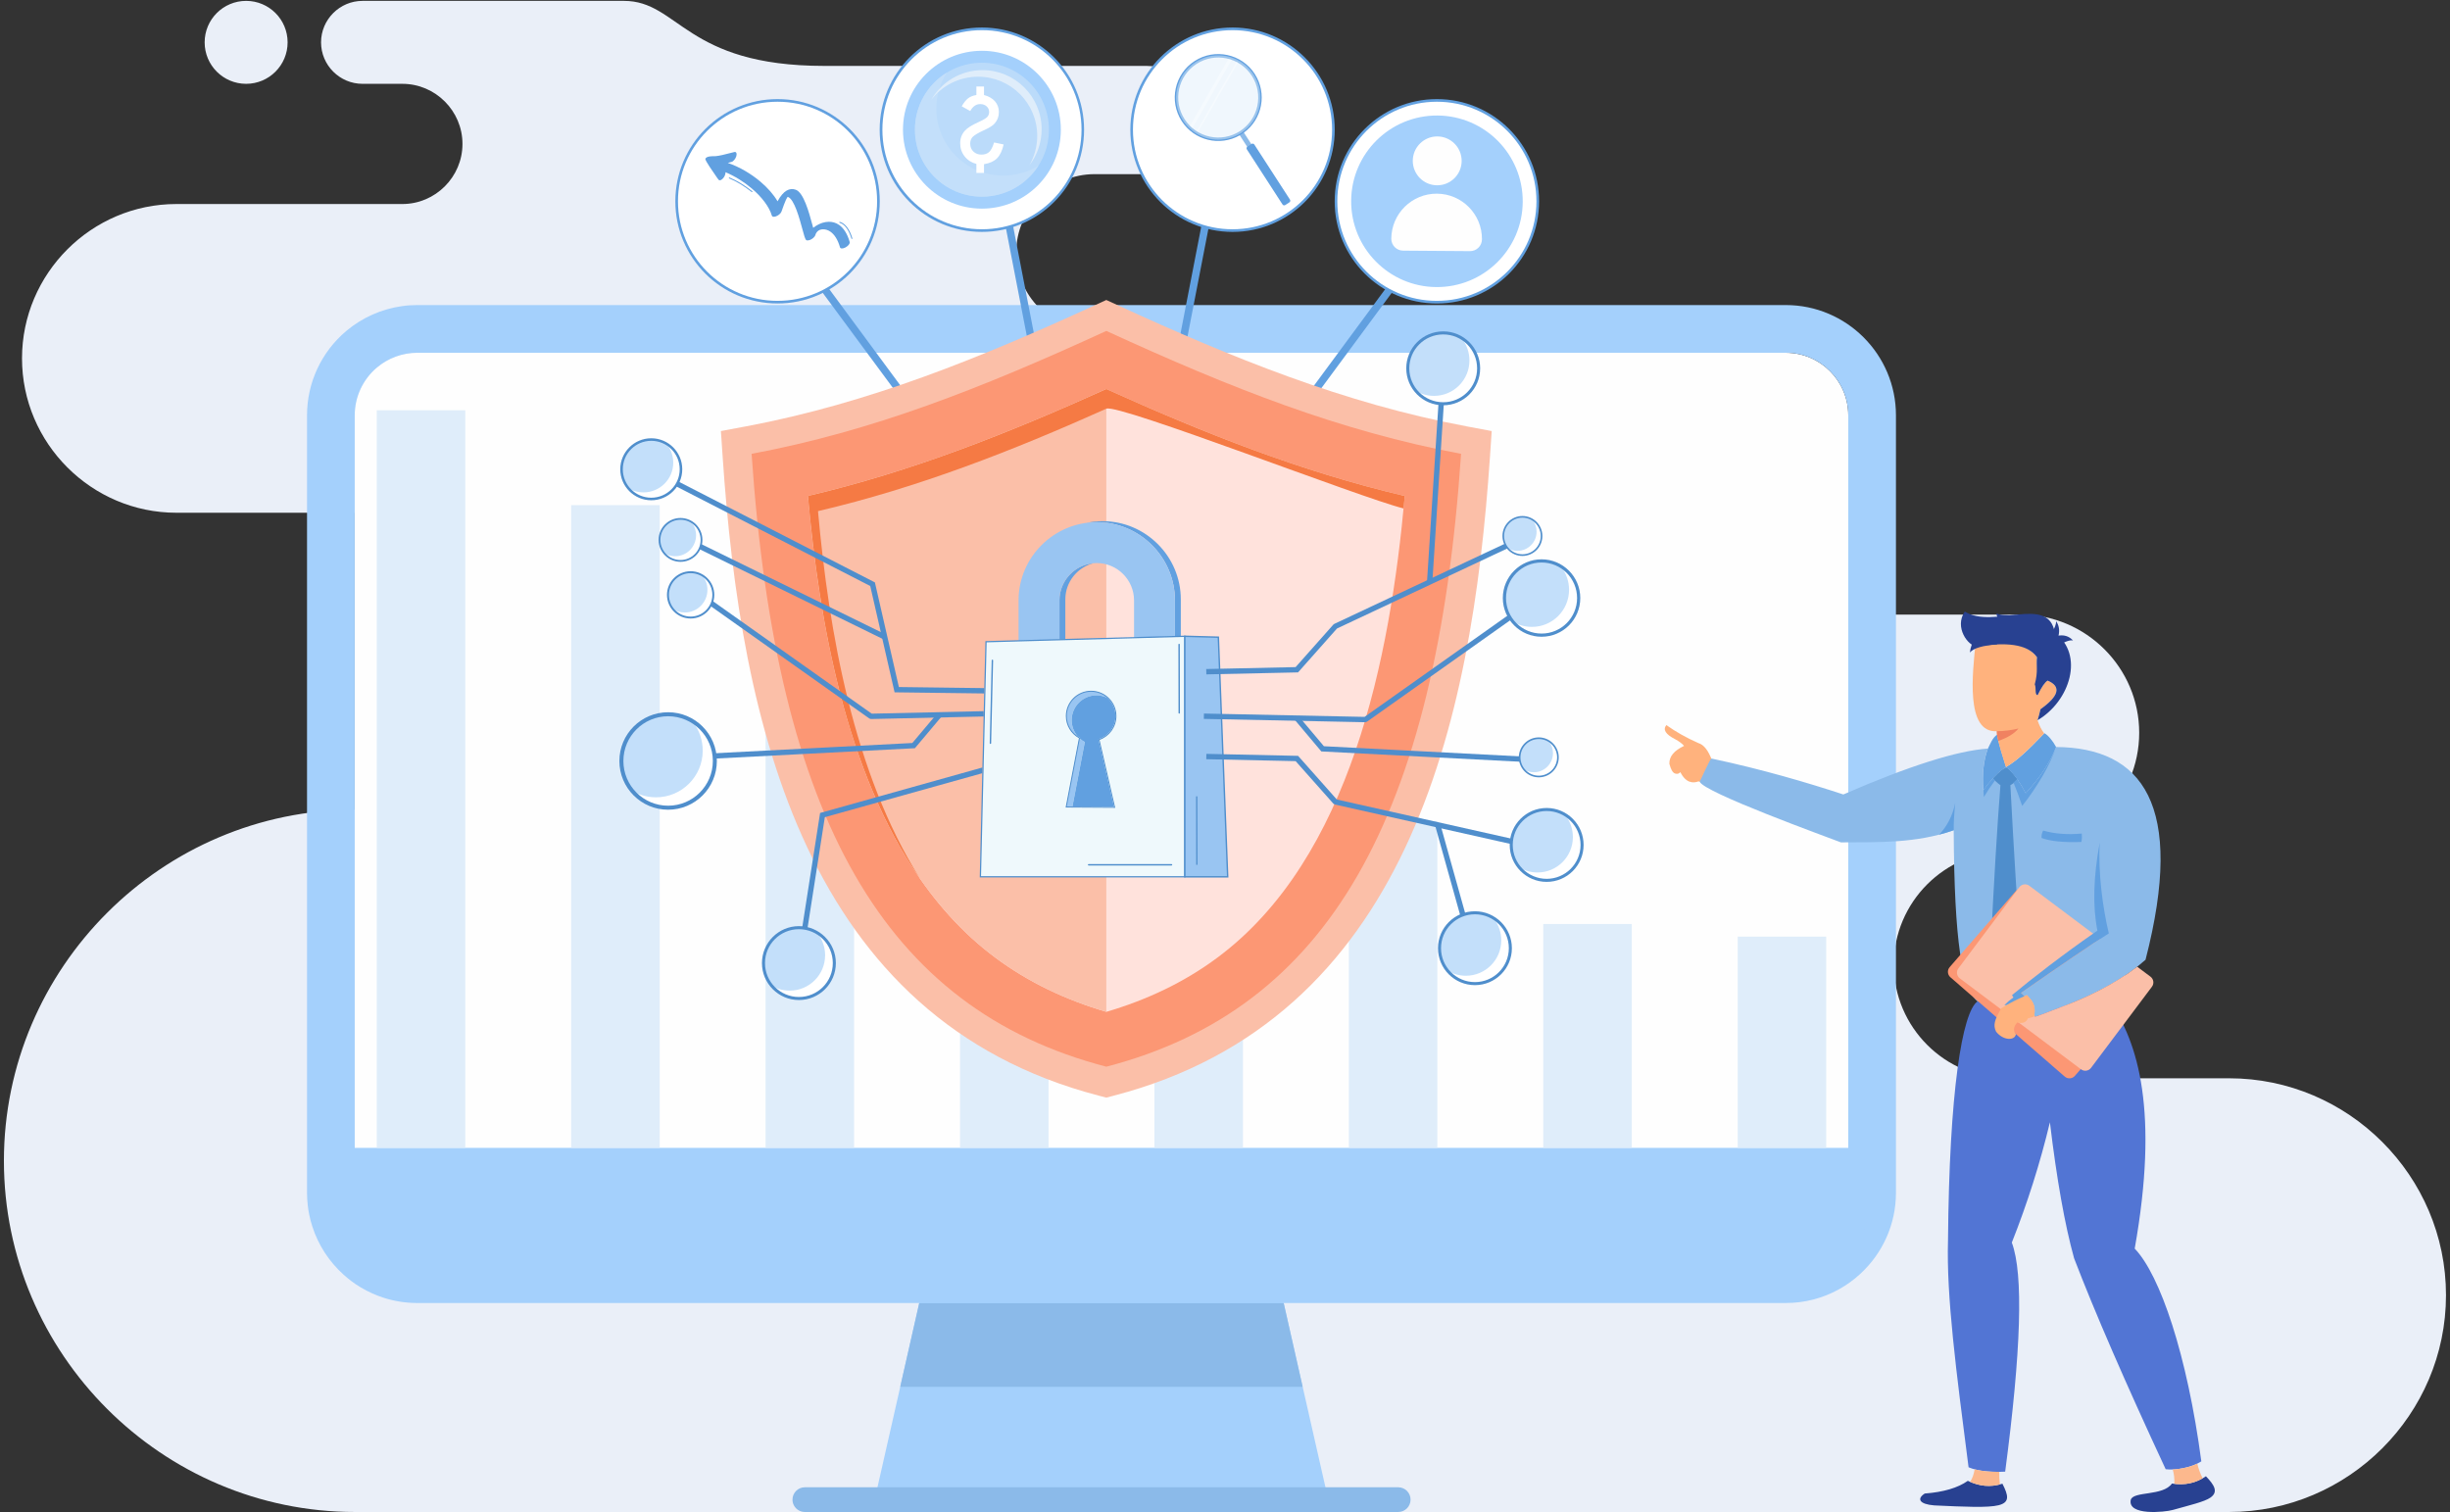 <svg xmlns="http://www.w3.org/2000/svg" width="593" height="366" viewBox="0 0 593 366" fill="none"><rect x="0" y="0" width="593" height="366" fill="#333333" stroke="none"/><path fill-rule="evenodd" clip-rule="evenodd" d="M59.572 20.291C65.119 20.291 69.614 15.796 69.614 10.252C69.614 4.707 65.119 0.212 59.572 0.212C54.028 0.212 49.533 4.707 49.533 10.252C49.533 15.796 54.028 20.291 59.572 20.291ZM485.895 261.013H539.537C568.409 261.013 592.031 284.635 592.031 313.507C592.031 342.375 568.409 365.998 539.537 365.998H85.947C39.197 365.998 0.947 327.748 0.947 281V280.998C0.947 234.249 39.197 196 85.947 195.998C105.713 195.998 121.887 179.824 121.887 160.058C121.887 140.291 105.713 124.118 85.947 124.118H42.691C22.142 124.118 5.327 107.303 5.327 86.752C5.327 66.2 22.142 49.386 42.691 49.386H97.389C105.388 49.386 111.936 42.84 111.936 34.839C111.936 26.837 105.388 20.292 97.389 20.292H87.747C82.224 20.292 77.707 15.772 77.707 10.252C77.707 4.73 82.226 0.212 87.747 0.212H123.882C123.882 0.212 137.691 0.212 151.015 0.212C164.339 0.212 165.824 15.954 199.48 15.954C251.51 15.954 225.495 15.954 277.523 15.954C284.73 15.954 290.626 21.849 290.626 29.054C290.626 36.259 284.73 42.154 277.523 42.154H264.944C254.504 42.154 245.96 50.697 245.96 61.136V61.138C245.96 71.575 254.504 80.118 264.944 80.118H302.808C353.939 80.118 361.16 93.481 370.116 120.056C379.07 146.63 425.576 148.775 425.576 148.775H489.167C504.901 148.775 517.773 161.645 517.773 177.379C517.773 193.112 504.901 205.985 489.167 205.985H485.895C470.763 205.985 458.38 218.367 458.38 233.499C458.38 248.633 470.763 261.013 485.895 261.013Z" fill="#EAEFF8"></path><path fill-rule="evenodd" clip-rule="evenodd" d="M85.857 100.532V288.721C85.857 297.074 92.654 303.865 101.008 303.865H432.231C440.568 303.865 447.359 297.074 447.359 288.721V100.532C447.359 92.179 440.568 85.394 432.233 85.394H101.006C97.436 85.394 93.976 86.659 91.248 88.949C87.826 91.836 85.857 96.067 85.857 100.532Z" fill="#FEFEFE"></path><path fill-rule="evenodd" clip-rule="evenodd" d="M212.236 360.664H320.961L315.299 335.704L305.599 292.905L304.463 287.895H228.736L227.606 292.905L217.897 335.704L212.236 360.664Z" fill="#A4D0FC"></path><path fill-rule="evenodd" clip-rule="evenodd" d="M217.895 335.705H315.297L310.701 315.41H222.493L217.895 335.705Z" fill="#8BBAE9"></path><path fill-rule="evenodd" clip-rule="evenodd" d="M447.354 100.532C447.354 92.179 440.562 85.388 432.228 85.388H101.008C97.43 85.388 93.97 86.659 91.249 88.949C87.821 91.836 85.857 96.061 85.857 100.532V288.721C85.857 293.963 88.539 298.595 92.602 301.317C95.007 302.929 97.897 303.865 101.007 303.865H432.226C432.934 303.865 433.634 303.815 434.318 303.716C441.664 302.693 447.354 296.357 447.354 288.721V100.532ZM83.808 80.118C87.643 76.893 92.316 74.813 97.241 74.113C98.488 73.929 99.739 73.843 101.008 73.843H432.226C446.934 73.843 458.898 85.819 458.898 100.532V288.721C458.898 296.454 455.592 303.435 450.322 308.308C447.124 311.272 443.209 313.459 438.863 314.579C436.739 315.123 434.517 315.41 432.228 315.41H101.008C100.725 315.41 100.445 315.404 100.175 315.398C99.353 315.376 98.544 315.307 97.747 315.214C96.41 315.049 95.1 314.785 93.825 314.436C93.056 314.216 92.304 313.97 91.569 313.689C90.583 313.322 89.635 312.89 88.71 312.408C88.21 312.149 87.718 311.873 87.235 311.586V311.582C85.789 310.715 84.433 309.704 83.188 308.578C79.698 305.445 77.041 301.409 75.582 296.837C75.289 295.95 75.053 295.029 74.859 294.099C74.696 293.331 74.571 292.55 74.49 291.753C74.375 290.758 74.313 289.743 74.313 288.72V100.532C74.313 92.651 77.769 85.216 83.808 80.118Z" fill="#A4D0FC"></path><path fill-rule="evenodd" clip-rule="evenodd" d="M80.084 277.848V288.721C80.084 300.266 89.452 309.642 101.003 309.642H432.222C443.773 309.642 453.125 300.266 453.125 288.721L453.123 277.848H80.084Z" fill="#A4D0FC"></path><path fill-rule="evenodd" clip-rule="evenodd" d="M194.806 365.996H338.422C340.076 365.996 341.414 364.658 341.414 363.006C341.414 361.351 340.076 360.014 338.424 360.014H194.806C193.152 360.014 191.816 361.351 191.816 363.006C191.814 363.51 191.935 363.986 192.159 364.4C192.657 365.346 193.658 365.996 194.806 365.996Z" fill="#8BBAE9"></path><path d="M420.598 226.72H442.023V277.846H420.598V226.72Z" fill="#DFEDFA"></path><path d="M373.534 223.662H394.961V277.847H373.534V223.662Z" fill="#DFEDFA"></path><path d="M326.473 198.794H347.898V277.848H326.473V198.794Z" fill="#DFEDFA"></path><path d="M279.416 179.866H300.844V277.848H279.416V179.866Z" fill="#DFEDFA"></path><path d="M232.364 162.827H253.789V277.847H232.364V162.827Z" fill="#DFEDFA"></path><path d="M185.301 139.597H206.727V277.848H185.301V139.597Z" fill="#DFEDFA"></path><path d="M138.247 122.272H159.672V277.847H138.247V122.272Z" fill="#DFEDFA"></path><path d="M91.192 99.315H112.617V277.846H91.192V99.315Z" fill="#DFEDFA"></path><path fill-rule="evenodd" clip-rule="evenodd" d="M312.138 101.333C311.841 101.732 311.926 102.297 312.326 102.594C312.723 102.888 313.29 102.806 313.585 102.406L338.268 68.976C338.565 68.577 338.48 68.012 338.081 67.715C337.683 67.421 337.116 67.503 336.821 67.903L312.138 101.333Z" fill="#61A0E0"></path><path fill-rule="evenodd" clip-rule="evenodd" d="M283.408 92.723C283.315 93.213 283.633 93.685 284.124 93.778C284.614 93.871 285.086 93.55 285.179 93.062L292.929 53.097C293.024 52.608 292.701 52.134 292.212 52.041C291.724 51.949 291.25 52.269 291.157 52.76L283.408 92.723Z" fill="#61A0E0"></path><path fill-rule="evenodd" clip-rule="evenodd" d="M347.785 23.986C340.954 23.986 334.768 26.756 330.293 31.233C325.818 35.709 323.047 41.895 323.047 48.726C323.047 55.556 325.818 61.742 330.293 66.217C334.768 70.692 340.954 73.462 347.785 73.462C354.617 73.462 360.801 70.692 365.278 66.217C369.753 61.742 372.523 55.556 372.523 48.726C372.523 41.895 369.753 35.709 365.278 31.233C360.801 26.759 354.617 23.986 347.785 23.986ZM331.194 32.136C335.44 27.889 341.307 25.263 347.785 25.263C354.262 25.263 360.129 27.889 364.374 32.136C368.621 36.381 371.246 42.248 371.246 48.727C371.246 55.203 368.621 61.07 364.374 65.316C360.129 69.561 354.262 72.187 347.785 72.187C341.307 72.187 335.44 69.561 331.194 65.316C326.949 61.071 324.323 55.203 324.323 48.727C324.323 42.248 326.95 36.38 331.194 32.136Z" fill="#61A0E0"></path><path fill-rule="evenodd" clip-rule="evenodd" d="M298.327 6.659C291.493 6.659 285.309 9.431 280.834 13.907C276.357 18.382 273.589 24.568 273.589 31.399C273.589 38.229 276.357 44.415 280.834 48.892C285.309 53.367 291.493 56.137 298.327 56.137C305.156 56.137 311.342 53.367 315.817 48.892C320.292 44.415 323.062 38.231 323.062 31.399C323.062 24.568 320.292 18.382 315.817 13.907C311.342 9.432 305.156 6.659 298.327 6.659ZM281.736 14.808C285.981 10.561 291.848 7.937 298.327 7.937C304.803 7.937 310.67 10.561 314.916 14.808C319.161 19.053 321.788 24.921 321.788 31.399C321.788 37.876 319.161 43.743 314.916 47.988C310.67 52.233 304.803 54.86 298.327 54.86C291.848 54.86 285.981 52.233 281.736 47.988C277.491 43.743 274.864 37.876 274.864 31.399C274.864 24.921 277.49 19.053 281.736 14.808Z" fill="#61A0E0"></path><path fill-rule="evenodd" clip-rule="evenodd" d="M222.407 102.406C222.702 102.806 223.269 102.889 223.666 102.594C224.066 102.297 224.151 101.732 223.854 101.333L199.171 67.903C198.874 67.504 198.309 67.421 197.91 67.715C197.512 68.012 197.428 68.577 197.724 68.976L222.407 102.406Z" fill="#61A0E0"></path><path fill-rule="evenodd" clip-rule="evenodd" d="M250.806 93.062C250.899 93.55 251.371 93.871 251.861 93.778C252.35 93.685 252.671 93.213 252.578 92.723L244.828 52.76C244.736 52.269 244.263 51.949 243.773 52.041C243.283 52.134 242.962 52.608 243.057 53.097L250.806 93.062Z" fill="#61A0E0"></path><path fill-rule="evenodd" clip-rule="evenodd" d="M188.2 25.263C194.678 25.263 200.545 27.889 204.79 32.136C209.035 36.381 211.662 42.248 211.662 48.727C211.662 55.203 209.035 61.07 204.79 65.316C200.543 69.561 194.678 72.187 188.2 72.187C181.721 72.187 175.856 69.561 171.611 65.316C167.364 61.071 164.739 55.203 164.739 48.727C164.739 42.248 167.364 36.381 171.611 32.136C175.856 27.889 181.721 25.263 188.2 25.263ZM205.692 31.233C201.217 26.756 195.031 23.986 188.2 23.986C181.368 23.986 175.182 26.759 170.707 31.233C166.232 35.709 163.462 41.895 163.462 48.726C163.462 55.556 166.232 61.742 170.707 66.217C175.182 70.692 181.368 73.462 188.2 73.462C195.031 73.462 201.217 70.692 205.692 66.217C210.167 61.742 212.938 55.556 212.938 48.726C212.938 41.895 210.167 35.709 205.692 31.233Z" fill="#61A0E0"></path><path fill-rule="evenodd" clip-rule="evenodd" d="M237.653 7.937C244.131 7.937 249.999 10.561 254.243 14.808C258.488 19.053 261.116 24.921 261.116 31.399C261.116 37.876 258.488 43.743 254.243 47.988C249.999 52.233 244.131 54.86 237.653 54.86C231.176 54.86 225.309 52.233 221.064 47.988C216.819 43.743 214.192 37.876 214.192 31.399C214.192 24.921 216.819 19.053 221.064 14.808C225.309 10.561 231.176 7.937 237.653 7.937ZM255.145 13.907C250.67 9.432 244.484 6.659 237.653 6.659C230.823 6.659 224.637 9.431 220.162 13.907C215.685 18.382 212.917 24.568 212.917 31.399C212.917 38.231 215.685 44.415 220.162 48.892C224.637 53.367 230.823 56.137 237.653 56.137C244.484 56.137 250.67 53.367 255.145 48.892C259.62 44.415 262.391 38.229 262.391 31.399C262.391 24.568 259.62 18.381 255.145 13.907Z" fill="#61A0E0"></path><path fill-rule="evenodd" clip-rule="evenodd" d="M347.782 24.625C334.472 24.625 323.682 35.415 323.682 48.727C323.682 62.035 334.472 72.826 347.782 72.826C361.093 72.826 371.883 62.035 371.883 48.727C371.883 35.415 361.092 24.625 347.782 24.625Z" fill="white"></path><path fill-rule="evenodd" clip-rule="evenodd" d="M298.323 7.3C285.013 7.3 274.223 18.09 274.223 31.4C274.223 44.709 285.013 55.499 298.323 55.499C311.632 55.499 322.422 44.709 322.422 31.4C322.422 18.09 311.632 7.3 298.323 7.3Z" fill="white"></path><path fill-rule="evenodd" clip-rule="evenodd" d="M188.197 24.625C201.507 24.625 212.297 35.415 212.297 48.727C212.297 62.035 201.507 72.826 188.197 72.826C174.886 72.826 164.096 62.035 164.096 48.727C164.096 35.415 174.886 24.625 188.197 24.625Z" fill="white"></path><path fill-rule="evenodd" clip-rule="evenodd" d="M237.673 7.3C250.983 7.3 261.773 18.09 261.773 31.4C261.773 44.709 250.983 55.499 237.673 55.499C224.363 55.499 213.575 44.709 213.575 31.4C213.575 18.09 224.363 7.3 237.673 7.3Z" fill="white"></path><path fill-rule="evenodd" clip-rule="evenodd" d="M174.911 110.567C179.294 175.147 194.839 246.715 266.005 265.231L267.77 265.693L269.538 265.231C340.703 246.715 356.249 175.147 360.633 110.567L361.055 104.344L354.925 103.194C325.248 97.632 298.035 86.509 270.698 73.959L267.77 72.617L264.845 73.959C237.508 86.508 210.295 97.632 180.617 103.194L174.488 104.344L174.911 110.567Z" fill="#FBBFA8"></path><path fill-rule="evenodd" clip-rule="evenodd" d="M181.919 109.856C211.246 104.356 237.406 94.044 267.779 80.101C298.154 94.044 324.315 104.356 353.641 109.856C347.654 198.062 321.496 244.229 267.779 258.207C214.064 244.23 187.905 198.062 181.919 109.856Z" fill="#FC9774"></path><path fill-rule="evenodd" clip-rule="evenodd" d="M195.563 120.056C220.674 114.177 244.201 104.819 267.783 94.168C291.367 104.819 314.895 114.177 340.008 120.056C336.477 159.289 326.916 207.796 294.68 231.789C286.541 237.852 277.456 242.079 267.783 244.926C258.115 242.079 249.027 237.852 240.888 231.789C208.653 207.796 199.091 159.288 195.563 120.056Z" fill="#FFE2DC"></path><path fill-rule="evenodd" clip-rule="evenodd" d="M195.551 120.056C220.664 114.177 244.192 104.819 267.773 94.168V244.926C258.105 242.079 249.018 237.85 240.879 231.789C208.643 207.796 199.081 159.288 195.551 120.056Z" fill="#FBBFA8"></path><path fill-rule="evenodd" clip-rule="evenodd" d="M257.854 145.077C257.854 140.88 260.76 137.327 264.66 136.33C260.063 136.738 256.43 140.624 256.43 145.321V155.5L257.854 155.54V145.077ZM284.38 156.266V145.319C284.38 134.912 275.864 126.397 265.455 126.397C264.624 126.397 263.807 126.452 263.004 126.557C264.256 126.292 265.552 126.153 266.879 126.153C277.288 126.153 285.805 134.67 285.805 145.077V156.305L284.38 156.266Z" fill="#61A0E0"></path><path fill-rule="evenodd" clip-rule="evenodd" d="M256.433 145.322C256.433 140.357 260.494 136.297 265.458 136.297C270.423 136.297 274.484 140.357 274.484 145.322V156.278L284.383 156.548V145.32C284.383 134.913 275.867 126.398 265.458 126.398C255.051 126.398 246.534 134.913 246.534 145.32V155.511L256.433 155.783V145.322Z" fill="#99C5F2"></path><path fill-rule="evenodd" clip-rule="evenodd" d="M286.773 154.017L238.645 155.336L237.279 212.245H286.773V154.017Z" fill="#E6E7E8"></path><path fill-rule="evenodd" clip-rule="evenodd" d="M286.782 154.017L294.897 154.239L295.562 212.245H286.782V154.017Z" fill="#E6E7E8"></path><path fill-rule="evenodd" clip-rule="evenodd" d="M258.823 154.783L276.875 154.289L286.773 154.017V212.245H237.279L238.645 155.336L248.925 155.054L258.823 154.783Z" fill="#EFF9FC"></path><path fill-rule="evenodd" clip-rule="evenodd" d="M258.842 154.935L276.892 154.439L286.635 154.172V212.094H237.448L238.805 155.484L248.942 155.205L258.842 154.935ZM276.884 154.138L258.832 154.632L248.934 154.902L238.654 155.185L238.511 155.189L238.507 155.332L237.143 212.241L237.139 212.396H237.292H286.786H286.938V212.245V154.017V153.861L286.782 153.865L276.884 154.138Z" fill="#4F8ECC"></path><path fill-rule="evenodd" clip-rule="evenodd" d="M286.776 212.245V154.017L294.891 154.239L297.148 212.245H286.776Z" fill="#99C5F2"></path><path fill-rule="evenodd" clip-rule="evenodd" d="M286.949 212.071V154.191L294.729 154.405L296.973 212.071H286.949ZM286.607 154.016V212.244V212.416H286.778H297.151H297.328L297.322 212.238L295.064 154.232L295.058 154.071L294.899 154.067L286.784 153.845L286.607 153.841L286.607 154.016Z" fill="#4F8ECC"></path><path fill-rule="evenodd" clip-rule="evenodd" d="M240.375 159.844C240.377 159.75 240.302 159.671 240.208 159.669C240.113 159.667 240.036 159.742 240.032 159.837L239.552 179.91C239.55 180.005 239.624 180.083 239.719 180.085C239.814 180.087 239.893 180.013 239.895 179.918L240.375 159.844Z" fill="#4F8ECC"></path><path fill-rule="evenodd" clip-rule="evenodd" d="M283.561 209.505C283.658 209.505 283.734 209.427 283.734 209.334C283.734 209.237 283.658 209.16 283.561 209.16H263.488C263.393 209.16 263.316 209.237 263.316 209.334C263.316 209.426 263.393 209.505 263.488 209.505H283.561Z" fill="#4F8ECC"></path><path fill-rule="evenodd" clip-rule="evenodd" d="M285.563 155.999C285.563 155.906 285.487 155.829 285.392 155.829C285.297 155.829 285.22 155.906 285.22 155.999L285.251 172.577C285.251 172.67 285.327 172.747 285.422 172.747C285.517 172.747 285.594 172.67 285.594 172.577L285.563 155.999Z" fill="#4F8ECC"></path><path fill-rule="evenodd" clip-rule="evenodd" d="M289.503 192.757L289.533 209.334H289.836L289.806 192.757H289.503Z" fill="#4F8ECC"></path><path fill-rule="evenodd" clip-rule="evenodd" d="M258.059 195.351L261.257 178.682C261.647 179.051 262.086 179.368 262.562 179.622L259.542 195.359L258.059 195.351Z" fill="#99C5F2"></path><path fill-rule="evenodd" clip-rule="evenodd" d="M265.383 168.319C262.068 168.319 259.381 171.007 259.381 174.321C259.381 175.964 260.038 177.451 261.106 178.534C259.302 177.499 258.087 175.554 258.087 173.325C258.087 170.01 260.775 167.322 264.09 167.322C265.765 167.322 267.278 168.006 268.367 169.112C267.487 168.607 266.468 168.319 265.383 168.319Z" fill="#99C5F2"></path><path fill-rule="evenodd" clip-rule="evenodd" d="M264.097 167.204C262.408 167.204 260.877 167.89 259.77 168.998C258.664 170.106 257.978 171.635 257.978 173.326C257.978 174.476 258.295 175.551 258.847 176.471C259.402 177.395 260.197 178.164 261.145 178.686L257.951 195.328L257.925 195.467L258.067 195.469L269.781 195.542H269.93L269.896 195.396L266.141 179.096C267.328 178.674 268.346 177.9 269.069 176.897C269.791 175.89 270.219 174.657 270.219 173.326C270.219 171.635 269.533 170.106 268.425 168.998C267.319 167.89 265.788 167.204 264.097 167.204ZM259.937 169.163C261 168.098 262.473 167.44 264.097 167.44C265.724 167.44 267.194 168.098 268.259 169.163C269.325 170.228 269.982 171.699 269.982 173.325C269.982 174.607 269.573 175.793 268.877 176.759C268.165 177.75 267.15 178.513 265.965 178.908L265.865 178.94L265.889 179.045L269.636 195.305L258.208 195.235L261.392 178.646L261.408 178.561L261.331 178.521C260.387 178.018 259.598 177.266 259.047 176.35C258.519 175.466 258.214 174.431 258.214 173.325C258.214 171.699 258.872 170.229 259.937 169.163Z" fill="#4F8ECC"></path><path fill-rule="evenodd" clip-rule="evenodd" d="M259.39 174.32C259.39 171.005 262.077 168.317 265.392 168.317C266.324 168.317 267.204 168.529 267.991 168.907C268.084 168.989 268.173 169.074 268.261 169.161C269.327 170.226 269.984 171.697 269.984 173.323C269.984 174.605 269.575 175.791 268.879 176.757C268.167 177.748 267.152 178.51 265.967 178.906L265.867 178.938L265.891 179.043L269.638 195.303L259.574 195.241L262.572 179.62C262.136 179.388 261.732 179.104 261.369 178.775L261.394 178.644L261.41 178.559L261.333 178.519C261.157 178.426 260.988 178.323 260.822 178.212C259.929 177.165 259.39 175.805 259.39 174.32Z" fill="#61A0E0"></path><path fill-rule="evenodd" clip-rule="evenodd" d="M195.561 120.056C220.674 114.175 244.201 104.819 267.783 94.168C291.367 104.819 314.895 114.175 340.008 120.056C339.917 121.059 339.822 122.065 339.723 123.076C329.629 120.603 270.673 97.638 267.795 98.926C245.021 109.125 222.246 118.049 197.99 123.728C200.615 152.885 206.573 187.16 222.688 212.693C204.731 186.845 198.313 150.633 195.561 120.056Z" fill="#F57A44"></path><path fill-rule="evenodd" clip-rule="evenodd" d="M291.377 174.016L330.462 174.827L330.848 174.706L373.125 144.762L372.38 143.709L330.279 173.529L291.401 172.722L291.377 174.016Z" fill="#4F8ECC"></path><path fill-rule="evenodd" clip-rule="evenodd" d="M313.385 174.252L319.635 181.679L319.817 181.895L320.095 181.909L372.715 184.637L372.781 183.346L320.44 180.632L314.371 173.421L313.385 174.252Z" fill="#4F8ECC"></path><path fill-rule="evenodd" clip-rule="evenodd" d="M291.964 183.773L313.597 184.243L322.735 194.541L323.076 194.742L368.319 204.891L368.602 203.63L323.562 193.528L314.378 183.174L314.188 182.962L313.906 182.956L291.989 182.481L291.964 183.773Z" fill="#4F8ECC"></path><path fill-rule="evenodd" clip-rule="evenodd" d="M291.982 163.243L313.899 162.767L314.182 162.761L314.371 162.549L323.606 152.138L369.117 130.745L368.57 129.575L322.938 151.027L322.728 151.184L313.591 161.482L291.958 161.95L291.982 163.243Z" fill="#4F8ECC"></path><path fill-rule="evenodd" clip-rule="evenodd" d="M238.083 172.143L210.991 172.75L168.889 142.928L168.145 143.981L210.422 173.926L210.805 174.048L238.109 173.434L238.083 172.143Z" fill="#4F8ECC"></path><path fill-rule="evenodd" clip-rule="evenodd" d="M226.889 172.641L220.82 179.852L168.478 182.565L168.545 183.857L221.163 181.129L221.443 181.115L221.624 180.899L227.875 173.472L226.889 172.641Z" fill="#4F8ECC"></path><path fill-rule="evenodd" clip-rule="evenodd" d="M238.234 166.566L217.562 166.306L211.828 141.269L211.761 140.979L211.493 140.84L160.627 114.724L160.039 115.874L210.633 141.851L216.414 167.089L216.527 167.585L217.037 167.591L238.22 167.858L238.234 166.566Z" fill="#4F8ECC"></path><path fill-rule="evenodd" clip-rule="evenodd" d="M214.398 153.596L165.288 129.528L164.721 130.689L213.832 154.757L214.398 153.596Z" fill="#4F8ECC"></path><path fill-rule="evenodd" clip-rule="evenodd" d="M237.773 185.785L198.896 196.678L198.497 196.791L198.43 197.203L193.985 225.7L195.261 225.898L199.643 197.812L237.741 187.171L237.773 185.785Z" fill="#4F8ECC"></path><path fill-rule="evenodd" clip-rule="evenodd" d="M347.36 199.841L355.755 229.869L357 229.524L348.605 199.494L347.36 199.841Z" fill="#4F8ECC"></path><path fill-rule="evenodd" clip-rule="evenodd" d="M346.685 140.926L349.625 95.267L348.334 95.186L345.392 140.845L346.685 140.926Z" fill="#4F8ECC"></path><path fill-rule="evenodd" clip-rule="evenodd" d="M349.324 80.582C344.586 80.582 340.747 84.422 340.747 89.157C340.747 93.892 344.586 97.732 349.324 97.732C354.059 97.732 357.898 93.892 357.898 89.157C357.898 84.422 354.059 80.582 349.324 80.582Z" fill="#C3DFFA"></path><path fill-rule="evenodd" clip-rule="evenodd" d="M342.28 94.352C343.844 96.433 346.332 97.776 349.134 97.776C353.872 97.776 357.711 93.939 357.711 89.201C357.711 86.248 356.216 83.645 353.944 82.102C355.023 83.536 355.663 85.32 355.663 87.252C355.663 91.988 351.824 95.827 347.088 95.827C345.307 95.827 343.65 95.282 342.28 94.352Z" fill="white"></path><path fill-rule="evenodd" clip-rule="evenodd" d="M349.316 80.215C346.846 80.215 344.611 81.218 342.992 82.834L342.99 82.836C341.372 84.454 340.372 86.691 340.372 89.159C340.372 91.628 341.372 93.866 342.99 95.484V95.482C344.608 97.1 346.846 98.103 349.316 98.103C351.785 98.103 354.021 97.1 355.639 95.484C357.257 93.866 358.258 91.628 358.258 89.159C358.258 86.691 357.257 84.454 355.639 82.835V82.833C354.021 81.218 351.785 80.215 349.316 80.215ZM343.511 83.354C344.996 81.869 347.048 80.953 349.316 80.953C351.58 80.953 353.633 81.871 355.118 83.356C356.603 84.839 357.521 86.893 357.521 89.159C357.521 91.424 356.603 93.476 355.118 94.961C353.633 96.446 351.58 97.366 349.316 97.366C347.048 97.366 344.996 96.446 343.511 94.964V94.962C342.028 93.477 341.108 91.425 341.108 89.159C341.108 86.893 342.026 84.839 343.511 83.356V83.354Z" fill="#4F8ECC"></path><path fill-rule="evenodd" clip-rule="evenodd" d="M157.626 106.397C153.651 106.397 150.431 109.618 150.431 113.592C150.431 117.567 153.651 120.787 157.626 120.787C161.598 120.787 164.82 117.567 164.82 113.592C164.82 109.618 161.598 106.397 157.626 106.397Z" fill="#C3DFFA"></path><path fill-rule="evenodd" clip-rule="evenodd" d="M151.725 117.952C153.036 119.695 155.125 120.825 157.477 120.825C161.45 120.825 164.672 117.603 164.672 113.63C164.672 111.152 163.417 108.965 161.512 107.674C162.416 108.876 162.953 110.373 162.953 111.994C162.953 115.966 159.733 119.188 155.758 119.188C154.263 119.188 152.875 118.732 151.725 117.952Z" fill="white"></path><path fill-rule="evenodd" clip-rule="evenodd" d="M157.631 106.089C155.561 106.089 153.683 106.93 152.325 108.286V108.288C150.967 109.646 150.128 111.522 150.128 113.593C150.128 115.665 150.967 117.541 152.325 118.899C153.683 120.255 155.559 121.096 157.631 121.096C159.701 121.096 161.58 120.255 162.936 118.899C164.294 117.541 165.133 115.665 165.133 113.593C165.133 111.522 164.294 109.646 162.936 108.288V108.286C161.58 106.93 159.701 106.089 157.631 106.089ZM152.763 108.722C154.006 107.477 155.729 106.706 157.631 106.706C159.532 106.706 161.253 107.479 162.5 108.724C163.745 109.969 164.515 111.692 164.515 113.593C164.515 115.493 163.745 117.216 162.5 118.461C161.253 119.706 159.532 120.479 157.631 120.479C155.729 120.479 154.006 119.708 152.763 118.463V118.461C151.516 117.216 150.745 115.493 150.745 113.593C150.745 111.692 151.516 109.969 152.761 108.724L152.763 108.722Z" fill="#4F8ECC"></path><path fill-rule="evenodd" clip-rule="evenodd" d="M164.708 125.603C161.898 125.603 159.62 127.88 159.62 130.691C159.62 133.499 161.898 135.778 164.708 135.778C167.519 135.778 169.797 133.5 169.797 130.691C169.797 127.88 167.519 125.603 164.708 125.603Z" fill="#C3DFFA"></path><path fill-rule="evenodd" clip-rule="evenodd" d="M160.541 133.772C161.469 135.005 162.944 135.804 164.607 135.804C167.417 135.804 169.695 133.526 169.695 130.716C169.695 128.964 168.81 127.419 167.462 126.503C168.101 127.355 168.481 128.412 168.481 129.56C168.481 132.37 166.205 134.646 163.394 134.646C162.337 134.646 161.354 134.323 160.541 133.772Z" fill="white"></path><path fill-rule="evenodd" clip-rule="evenodd" d="M164.709 125.384C163.245 125.384 161.917 125.977 160.959 126.937H160.957C159.999 127.898 159.403 129.225 159.403 130.69C159.403 132.155 159.999 133.483 160.957 134.443V134.441C161.917 135.401 163.245 135.996 164.709 135.996C166.174 135.996 167.502 135.401 168.46 134.443C169.42 133.483 170.016 132.155 170.016 130.69C170.016 129.225 169.42 127.898 168.46 126.937C167.502 125.977 166.174 125.384 164.709 125.384ZM161.266 127.246C162.145 126.364 163.364 125.82 164.71 125.82C166.053 125.82 167.27 126.366 168.152 127.246H168.154C169.034 128.128 169.578 129.344 169.578 130.69C169.578 132.034 169.034 133.253 168.152 134.132C167.27 135.014 166.053 135.559 164.71 135.559C163.364 135.559 162.145 135.014 161.266 134.132C160.386 133.253 159.841 132.034 159.841 130.69C159.841 129.344 160.384 128.128 161.266 127.246Z" fill="#4F8ECC"></path><path fill-rule="evenodd" clip-rule="evenodd" d="M167.164 138.506C164.132 138.506 161.674 140.963 161.674 143.996C161.674 147.028 164.132 149.488 167.164 149.488C170.197 149.488 172.656 147.028 172.656 143.996C172.656 140.963 170.197 138.506 167.164 138.506Z" fill="#C3DFFA"></path><path fill-rule="evenodd" clip-rule="evenodd" d="M162.657 147.319C163.66 148.651 165.251 149.512 167.047 149.512C170.08 149.512 172.539 147.055 172.539 144.022C172.539 142.13 171.581 140.463 170.126 139.475C170.818 140.395 171.228 141.537 171.228 142.773C171.228 145.806 168.77 148.265 165.736 148.265C164.596 148.265 163.534 147.916 162.657 147.319Z" fill="white"></path><path fill-rule="evenodd" clip-rule="evenodd" d="M167.163 138.269C165.583 138.269 164.15 138.91 163.115 139.945L163.113 139.947C162.078 140.982 161.436 142.415 161.436 143.994C161.436 145.576 162.078 147.009 163.113 148.046V148.044C164.15 149.081 165.583 149.72 167.163 149.72C168.744 149.72 170.177 149.081 171.214 148.046C172.249 147.009 172.891 145.576 172.891 143.994C172.891 142.415 172.249 140.982 171.212 139.947L171.214 139.945C170.177 138.91 168.744 138.269 167.163 138.269ZM163.448 140.278C164.398 139.328 165.712 138.741 167.163 138.741C168.613 138.741 169.929 139.33 170.879 140.278C171.831 141.23 172.418 142.544 172.418 143.994C172.418 145.447 171.829 146.76 170.879 147.711C169.929 148.661 168.613 149.25 167.163 149.25C165.712 149.25 164.398 148.663 163.448 147.711C162.498 146.76 161.908 145.447 161.908 143.994C161.908 142.544 162.496 141.23 163.446 140.278H163.448Z" fill="#4F8ECC"></path><path fill-rule="evenodd" clip-rule="evenodd" d="M161.711 172.895C155.462 172.895 150.398 177.959 150.398 184.205C150.398 190.454 155.462 195.518 161.711 195.518C167.959 195.518 173.023 190.454 173.023 184.205C173.023 177.959 167.959 172.895 161.711 172.895Z" fill="#C3DFFA"></path><path fill-rule="evenodd" clip-rule="evenodd" d="M152.433 191.057C154.497 193.799 157.778 195.572 161.476 195.572C167.725 195.572 172.789 190.508 172.789 184.261C172.789 180.365 170.818 176.929 167.822 174.896C169.244 176.786 170.087 179.141 170.087 181.691C170.087 187.937 165.025 193.002 158.777 193.002C156.424 193.002 154.241 192.283 152.433 191.057Z" fill="white"></path><path fill-rule="evenodd" clip-rule="evenodd" d="M161.711 172.408C158.457 172.408 155.505 173.73 153.37 175.862V175.864H153.368C151.235 177.999 149.914 180.951 149.914 184.205C149.914 187.463 151.235 190.413 153.368 192.548L153.37 192.546C155.505 194.68 158.457 196.002 161.711 196.002C164.969 196.002 167.919 194.68 170.054 192.548C172.186 190.413 173.508 187.463 173.508 184.205C173.508 180.949 172.186 177.999 170.052 175.864L170.054 175.862C167.919 173.73 164.97 172.408 161.711 172.408ZM154.056 176.548C156.013 174.591 158.721 173.379 161.711 173.379C164.701 173.379 167.407 174.591 169.366 176.55H169.368C171.325 178.507 172.537 181.215 172.537 184.205C172.537 187.193 171.325 189.901 169.366 191.86C167.407 193.819 164.701 195.032 161.711 195.032C158.721 195.032 156.013 193.819 154.056 191.862V191.86C152.097 189.901 150.887 187.193 150.887 184.205C150.887 181.215 152.097 178.508 154.054 176.55L154.056 176.548Z" fill="#4F8ECC"></path><path d="M193.371 241.703C188.635 241.703 184.796 237.864 184.796 233.129C184.796 228.393 188.635 224.554 193.371 224.554C198.106 224.554 201.945 228.393 201.945 233.129C201.945 237.864 198.106 241.703 193.371 241.703Z" fill="#C3DFFA"></path><path fill-rule="evenodd" clip-rule="evenodd" d="M186.327 238.322C187.891 240.402 190.378 241.746 193.183 241.746C197.918 241.746 201.758 237.907 201.758 233.171C201.758 230.217 200.263 227.613 197.991 226.071C199.07 227.506 199.71 229.289 199.71 231.222C199.71 235.958 195.873 239.797 191.135 239.797C189.354 239.797 187.697 239.254 186.327 238.322Z" fill="white"></path><path fill-rule="evenodd" clip-rule="evenodd" d="M193.368 224.184C190.901 224.184 188.663 225.186 187.045 226.804H187.043C185.427 228.422 184.424 230.66 184.424 233.128C184.424 235.597 185.427 237.835 187.043 239.451H187.045C188.663 241.069 190.901 242.072 193.368 242.072C195.838 242.072 198.075 241.069 199.692 239.451C201.31 237.835 202.312 235.597 202.312 233.128C202.312 230.658 201.31 228.423 199.692 226.804C198.075 225.186 195.838 224.184 193.368 224.184ZM187.566 227.323C189.049 225.84 191.103 224.92 193.368 224.92C195.634 224.92 197.686 225.84 199.171 227.325H199.173C200.656 228.808 201.574 230.86 201.574 233.128C201.574 235.393 200.656 237.445 199.171 238.93C197.686 240.415 195.634 241.335 193.368 241.335C191.103 241.335 189.049 240.415 187.566 238.932V238.93C186.081 237.445 185.161 235.393 185.161 233.128C185.161 230.86 186.079 228.808 187.564 227.325L187.566 227.323Z" fill="#4F8ECC"></path><path d="M350.951 235.589C347.602 232.24 347.602 226.811 350.951 223.462C354.3 220.114 359.729 220.114 363.077 223.462C366.426 226.811 366.426 232.24 363.077 235.589C359.729 238.937 354.3 238.937 350.951 235.589Z" fill="#C3DFFA"></path><path fill-rule="evenodd" clip-rule="evenodd" d="M349.983 234.719C351.549 236.799 354.037 238.143 356.839 238.143C361.577 238.143 365.414 234.304 365.414 229.569C365.414 226.615 363.921 224.01 361.649 222.469C362.729 223.903 363.368 225.687 363.368 227.62C363.368 232.355 359.529 236.194 354.793 236.194C353.01 236.194 351.355 235.651 349.983 234.719Z" fill="white"></path><path fill-rule="evenodd" clip-rule="evenodd" d="M356.993 220.581C354.526 220.581 352.29 221.584 350.672 223.202H350.67C349.052 224.82 348.051 227.057 348.051 229.525C348.051 231.995 349.052 234.232 350.67 235.848C352.288 237.467 354.526 238.467 356.993 238.467C359.463 238.467 361.7 237.467 363.318 235.848C364.935 234.232 365.938 231.995 365.938 229.525C365.938 227.058 364.935 224.82 363.317 223.202H363.319C361.7 221.584 359.463 220.581 356.993 220.581ZM351.191 223.721C352.676 222.238 354.728 221.318 356.993 221.318C359.259 221.318 361.311 222.238 362.796 223.722H362.798C364.283 225.205 365.201 227.257 365.201 229.525C365.201 231.791 364.281 233.843 362.796 235.328C361.311 236.813 359.259 237.733 356.993 237.733C354.727 237.733 352.676 236.813 351.191 235.33V235.328C349.706 233.843 348.788 231.791 348.788 229.525C348.788 227.257 349.706 225.205 351.191 223.722L351.191 223.721Z" fill="#4F8ECC"></path><path fill-rule="evenodd" clip-rule="evenodd" d="M374.355 195.95C369.617 195.95 365.78 199.79 365.78 204.527C365.78 209.262 369.617 213.102 374.355 213.102C379.09 213.102 382.93 209.262 382.93 204.527C382.93 199.79 379.09 195.95 374.355 195.95Z" fill="#C3DFFA"></path><path fill-rule="evenodd" clip-rule="evenodd" d="M367.319 209.721C368.883 211.8 371.371 213.146 374.175 213.146C378.911 213.146 382.75 209.306 382.75 204.571C382.75 201.617 381.257 199.012 378.985 197.471C380.063 198.903 380.704 200.689 380.704 202.622C380.704 207.357 376.865 211.197 372.127 211.197C370.346 211.196 368.691 210.652 367.319 209.721Z" fill="white"></path><path fill-rule="evenodd" clip-rule="evenodd" d="M374.355 195.583C371.887 195.583 369.65 196.583 368.031 198.202V198.204C366.413 199.822 365.411 202.059 365.411 204.527C365.411 206.997 366.413 209.234 368.031 210.851C369.649 212.469 371.887 213.471 374.355 213.471C376.824 213.471 379.062 212.469 380.678 210.851C382.296 209.234 383.297 206.997 383.297 204.527C383.297 202.058 382.296 199.822 380.678 198.204V198.202C379.062 196.583 376.824 195.583 374.355 195.583ZM368.552 198.722C370.035 197.237 372.087 196.319 374.355 196.319C376.621 196.319 378.672 197.239 380.157 198.724H380.159C381.642 200.207 382.56 202.261 382.56 204.527C382.56 206.793 381.642 208.845 380.157 210.33C378.672 211.814 376.62 212.733 374.355 212.733C372.087 212.733 370.035 211.814 368.552 210.332V210.33C367.067 208.845 366.147 206.793 366.147 204.527C366.147 202.261 367.067 200.207 368.55 198.724L368.552 198.722Z" fill="#4F8ECC"></path><path fill-rule="evenodd" clip-rule="evenodd" d="M372.453 178.695C369.893 178.695 367.819 180.769 367.819 183.33C367.819 185.888 369.893 187.962 372.453 187.962C375.012 187.962 377.086 185.888 377.086 183.33C377.086 180.769 375.012 178.695 372.453 178.695Z" fill="#C3DFFA"></path><path fill-rule="evenodd" clip-rule="evenodd" d="M368.654 186.134C369.499 187.26 370.843 187.987 372.358 187.987C374.916 187.987 376.992 185.913 376.992 183.352C376.992 181.756 376.183 180.348 374.956 179.515C375.54 180.291 375.887 181.254 375.887 182.299C375.887 184.859 373.81 186.933 371.252 186.933C370.288 186.934 369.394 186.639 368.654 186.134Z" fill="white"></path><path fill-rule="evenodd" clip-rule="evenodd" d="M372.449 178.496C371.115 178.496 369.907 179.039 369.031 179.913C368.158 180.788 367.615 181.997 367.615 183.33C367.615 184.664 368.158 185.872 369.031 186.746C369.907 187.622 371.116 188.163 372.449 188.163C373.783 188.163 374.991 187.622 375.865 186.746C376.74 185.873 377.281 184.664 377.281 183.33C377.281 181.997 376.74 180.788 375.865 179.913C374.991 179.039 373.783 178.496 372.449 178.496ZM369.314 180.193C370.115 179.392 371.225 178.896 372.449 178.896C373.672 178.896 374.782 179.392 375.584 180.195C376.388 180.996 376.884 182.106 376.884 183.331C376.884 184.553 376.386 185.663 375.584 186.466C374.782 187.269 373.672 187.766 372.449 187.766C371.225 187.766 370.115 187.269 369.314 186.466C368.511 185.663 368.015 184.553 368.015 183.331C368.015 182.106 368.511 180.996 369.312 180.195L369.314 180.193Z" fill="#4F8ECC"></path><path fill-rule="evenodd" clip-rule="evenodd" d="M373.123 135.774C368.16 135.774 364.137 139.798 364.137 144.763C364.137 149.726 368.16 153.749 373.123 153.749C378.086 153.749 382.109 149.726 382.109 144.763C382.109 139.797 378.086 135.774 373.123 135.774Z" fill="#C3DFFA"></path><path fill-rule="evenodd" clip-rule="evenodd" d="M365.749 150.204C367.389 152.383 369.996 153.794 372.933 153.794C377.899 153.794 381.922 149.77 381.922 144.807C381.922 141.71 380.356 138.982 377.973 137.364C379.105 138.869 379.775 140.738 379.775 142.763C379.775 147.727 375.752 151.75 370.789 151.75C368.92 151.75 367.187 151.181 365.749 150.204Z" fill="white"></path><path fill-rule="evenodd" clip-rule="evenodd" d="M373.12 135.39C370.534 135.39 368.189 136.441 366.494 138.136H366.492C364.796 139.833 363.746 142.177 363.746 144.764C363.746 147.352 364.796 149.697 366.492 151.391V151.389C368.189 153.086 370.534 154.135 373.12 154.135C375.709 154.135 378.051 153.086 379.746 151.391C381.443 149.697 382.492 147.352 382.492 144.764C382.492 142.175 381.443 139.831 379.746 138.136C378.051 136.441 375.709 135.39 373.12 135.39ZM367.039 138.68C368.593 137.125 370.744 136.162 373.12 136.162C375.493 136.162 377.644 137.125 379.201 138.68H379.203C380.757 140.236 381.719 142.389 381.719 144.764C381.719 147.138 380.757 149.289 379.201 150.845C377.644 152.4 375.493 153.365 373.12 153.365C370.744 153.365 368.593 152.4 367.039 150.847V150.845C365.482 149.289 364.519 147.138 364.519 144.764C364.519 142.389 365.481 140.236 367.037 138.68H367.039Z" fill="#4F8ECC"></path><path fill-rule="evenodd" clip-rule="evenodd" d="M368.483 125.105C365.924 125.105 363.85 127.181 363.85 129.74C363.85 132.3 365.924 134.374 368.483 134.374C371.043 134.374 373.117 132.3 373.117 129.74C373.117 127.181 371.043 125.105 368.483 125.105Z" fill="#C3DFFA"></path><path fill-rule="evenodd" clip-rule="evenodd" d="M364.685 132.546C365.53 133.67 366.876 134.396 368.391 134.396C370.949 134.396 373.023 132.322 373.023 129.761C373.023 128.167 372.216 126.759 370.99 125.926C371.573 126.701 371.918 127.665 371.918 128.708C371.918 131.268 369.844 133.342 367.283 133.342C366.321 133.343 365.427 133.048 364.685 132.546Z" fill="white"></path><path fill-rule="evenodd" clip-rule="evenodd" d="M368.488 124.908C367.154 124.908 365.946 125.449 365.072 126.325C364.196 127.198 363.656 128.407 363.656 129.741C363.656 131.074 364.196 132.285 365.072 133.158C365.946 134.032 367.154 134.573 368.488 134.573C369.822 134.573 371.032 134.032 371.906 133.158C372.78 132.285 373.32 131.074 373.32 129.741C373.32 128.407 372.78 127.198 371.906 126.325C371.032 125.449 369.822 124.908 368.488 124.908ZM365.353 126.603C366.153 125.802 367.263 125.306 368.488 125.306C369.713 125.306 370.82 125.804 371.623 126.605H371.625C372.426 127.406 372.923 128.516 372.923 129.74C372.923 130.965 372.426 132.073 371.623 132.876C370.82 133.679 369.713 134.175 368.488 134.175C367.263 134.175 366.154 133.679 365.353 132.878V132.876C364.552 132.073 364.053 130.965 364.053 129.74C364.053 128.516 364.55 127.406 365.353 126.605V126.603Z" fill="#4F8ECC"></path><path fill-rule="evenodd" clip-rule="evenodd" d="M327.037 48.578C326.955 60.044 336.183 69.408 347.651 69.489C359.12 69.572 368.481 60.341 368.562 48.875C368.645 37.409 359.416 28.045 347.948 27.962C336.482 27.882 327.118 37.11 327.037 48.578Z" fill="#A4D0FC"></path><path fill-rule="evenodd" clip-rule="evenodd" d="M341.952 38.898C341.93 42.164 344.556 44.832 347.825 44.854C351.09 44.876 353.757 42.249 353.781 38.983C353.803 35.716 351.174 33.049 347.908 33.025C344.641 33.002 341.976 35.632 341.952 38.898Z" fill="#FEFEFE"></path><path fill-rule="evenodd" clip-rule="evenodd" d="M347.802 46.88C353.863 46.922 358.739 51.872 358.695 57.931C358.685 59.521 357.388 60.802 355.796 60.79L339.611 60.673C338.019 60.663 336.739 59.365 336.75 57.773C336.794 51.714 341.741 46.836 347.802 46.88Z" fill="#FEFEFE"></path><path fill-rule="evenodd" clip-rule="evenodd" d="M310.153 48.348L299.956 32.578C300.13 32.481 300.301 32.377 300.471 32.268C300.638 32.159 300.804 32.046 300.965 31.929L311.16 47.698C311.342 47.977 311.263 48.352 310.985 48.532C310.708 48.711 310.335 48.629 310.153 48.348Z" fill="#8BBAE9"></path><path fill-rule="evenodd" clip-rule="evenodd" d="M286.03 29.319C289.074 34.028 295.248 35.493 300.06 32.753C300.234 32.654 300.405 32.549 300.575 32.44C300.744 32.331 300.908 32.218 301.069 32.101C305.544 28.836 306.741 22.606 303.696 17.895C300.542 13.016 294.03 11.62 289.151 14.774C284.272 17.929 282.876 24.44 286.03 29.319ZM300.123 31.74C295.63 34.645 289.633 33.358 286.73 28.867C283.825 24.376 285.112 18.379 289.605 15.474C294.096 12.569 300.092 13.856 302.996 18.349C305.901 22.84 304.614 28.836 300.123 31.74Z" fill="#61A0E0"></path><g opacity="0.46"><path fill-rule="evenodd" clip-rule="evenodd" d="M286.751 28.867C289.654 33.358 295.65 34.645 300.143 31.74C304.634 28.836 305.922 22.84 303.016 18.349C300.113 13.856 294.117 12.568 289.626 15.474C285.132 18.379 283.845 24.375 286.751 28.867Z" fill="#DFEDFA"></path><path d="M294.888 33.81C296.852 33.81 298.764 33.245 300.421 32.173C302.709 30.694 304.285 28.412 304.856 25.747C305.427 23.084 304.928 20.356 303.447 18.068C301.559 15.147 298.355 13.403 294.873 13.403C292.909 13.403 290.997 13.968 289.342 15.04C287.054 16.521 285.478 18.802 284.906 21.468C284.335 24.131 284.833 26.859 286.314 29.147C288.202 32.066 291.406 33.81 294.888 33.81ZM294.873 14.436C298.002 14.436 300.883 16.004 302.58 18.629C303.909 20.685 304.359 23.137 303.845 25.531C303.332 27.926 301.916 29.976 299.86 31.306C298.371 32.268 296.652 32.776 294.888 32.776C291.759 32.776 288.878 31.211 287.181 28.586C285.852 26.53 285.402 24.078 285.916 21.684C286.429 19.289 287.845 17.237 289.903 15.907C291.39 14.945 293.109 14.436 294.873 14.436Z" fill="#DFEDFA"></path></g><g opacity="0.35"><path fill-rule="evenodd" clip-rule="evenodd" d="M291.819 27.945L289.63 31.75C289.739 31.821 289.852 31.892 289.965 31.958L291.94 28.524L298.76 16.667L299.625 15.164C299.51 15.099 299.395 15.037 299.278 14.978L298.953 15.539L291.819 27.945ZM288.613 30.998C288.411 30.826 288.216 30.647 288.028 30.457L291.627 24.202L297.353 14.243C297.61 14.312 297.864 14.39 298.114 14.477L291.619 25.772L288.613 30.998ZM291.619 25.772C291.613 25.611 291.611 25.447 291.609 25.28L291.619 25.772Z" fill="white"></path></g><path fill-rule="evenodd" clip-rule="evenodd" d="M302.931 34.838L301.93 35.488C301.708 35.631 301.644 35.928 301.787 36.149L310.422 49.494C310.565 49.714 310.862 49.778 311.084 49.635L312.087 48.987C312.309 48.844 312.371 48.545 312.228 48.324L303.594 34.981C303.451 34.759 303.153 34.695 302.931 34.838Z" fill="#61A0E0"></path><path fill-rule="evenodd" clip-rule="evenodd" d="M256.766 31.399C256.766 20.847 248.213 12.294 237.661 12.294C227.111 12.294 218.558 20.847 218.558 31.399C218.558 41.947 227.11 50.502 237.661 50.502C248.213 50.501 256.766 41.947 256.766 31.399Z" fill="#A4D0FC"></path><path fill-rule="evenodd" clip-rule="evenodd" d="M253.883 31.4C253.883 22.444 246.624 15.187 237.669 15.187C228.715 15.187 221.458 22.444 221.458 31.4C221.458 40.352 228.715 47.612 237.669 47.612C246.624 47.612 253.883 40.352 253.883 31.4Z" fill="#BBDBFA"></path><path fill-rule="evenodd" clip-rule="evenodd" d="M229.183 17.56C227.569 20.08 226.633 23.078 226.633 26.292C226.633 35.246 233.892 42.505 242.846 42.505C245.955 42.505 248.861 41.63 251.328 40.11C248.447 44.609 243.405 47.592 237.665 47.592C228.711 47.592 221.453 40.332 221.453 31.378C221.453 25.533 224.546 20.413 229.183 17.56Z" fill="#C3DFFA"></path><path fill-rule="evenodd" clip-rule="evenodd" d="M251.051 32.882C251.051 24.977 244.646 18.57 236.741 18.57C232.12 18.57 228.012 20.759 225.396 24.158C227.867 19.867 232.5 16.977 237.806 16.977C245.711 16.977 252.117 23.386 252.117 31.291C252.117 34.575 251.012 37.599 249.151 40.015C250.36 37.914 251.051 35.479 251.051 32.882Z" fill="#DFEDFA"></path><path fill-rule="evenodd" clip-rule="evenodd" d="M236.324 20.934V22.998C235.495 23.133 234.817 23.406 234.29 23.821C233.764 24.237 233.262 24.87 232.783 25.73L234.837 26.878C235.457 25.754 236.266 25.192 237.262 25.192C237.88 25.192 238.392 25.375 238.8 25.738C239.207 26.106 239.411 26.561 239.411 27.11C239.411 27.609 239.248 28.022 238.917 28.353C238.594 28.676 237.94 29.059 236.956 29.501C236.106 29.887 235.404 30.252 234.849 30.593C234.294 30.934 233.877 31.263 233.594 31.578C232.801 32.435 232.404 33.47 232.404 34.687C232.404 35.881 232.763 36.934 233.479 37.848C234.189 38.754 235.138 39.365 236.324 39.682V41.863H238.168V39.745C239.546 39.519 240.595 39.047 241.32 38.322C242.042 37.598 242.577 36.482 242.922 34.971L240.604 34.487C240.287 35.554 239.901 36.317 239.444 36.773C238.966 37.209 238.33 37.426 237.537 37.426C236.764 37.426 236.117 37.176 235.598 36.678C235.083 36.185 234.827 35.55 234.827 34.771C234.827 34.075 235.043 33.516 235.471 33.094C235.689 32.892 236.01 32.66 236.435 32.404C236.861 32.148 237.403 31.867 238.063 31.567C239.425 30.956 240.321 30.395 240.751 29.88C241.433 29.115 241.772 28.197 241.772 27.13C241.772 26.623 241.691 26.153 241.53 25.718C241.368 25.282 241.136 24.886 240.829 24.531C240.523 24.178 240.145 23.869 239.695 23.611C239.247 23.351 238.737 23.147 238.168 22.997V20.934H236.324V20.934Z" fill="white"></path><path fill-rule="evenodd" clip-rule="evenodd" d="M203.32 59.879C203.421 60.236 204.029 60.234 204.676 59.877C205.326 59.52 205.768 58.941 205.665 58.584C205.067 56.498 204.152 55.194 203.128 54.466C202.331 53.899 201.446 53.667 200.574 53.683C199.541 53.701 198.498 54.054 197.572 54.623C197.308 54.783 197.057 54.96 196.825 55.148L196.619 54.387C195.819 51.423 194.513 46.589 192.582 45.919C191.123 45.415 189.631 46.087 188.2 48.724C187.256 47.108 185.825 45.484 184.11 44.023C181.82 42.076 179.01 40.409 176.153 39.431L176.619 39.31C176.952 39.223 176.812 39.255 177.055 39.195C177.515 39.076 178.039 38.444 178.225 37.782C178.41 37.123 178.189 36.683 177.728 36.802L177.288 36.913C176.09 37.227 173.863 37.81 172.947 37.81C172.527 37.81 170.998 37.754 170.731 38.426C170.58 38.809 172.759 41.819 173.148 42.41C173.528 42.987 173.863 43.468 173.98 43.563C174.282 43.799 174.847 43.482 175.245 42.852C175.501 42.445 175.624 42.007 175.6 41.684C177.882 42.645 180.095 44.037 181.964 45.627C184.36 47.666 186.172 50.017 186.814 52.178C186.864 52.452 187.207 52.557 187.701 52.41C188.337 52.224 188.985 51.69 189.148 51.221C190.085 48.52 190.534 47.612 190.708 47.67C192.251 48.205 193.502 52.838 194.269 55.678C194.572 56.792 194.804 57.652 195.036 57.995C195.058 58.035 195.088 58.071 195.125 58.099C195.143 58.115 195.161 58.128 195.177 58.138L195.181 58.136C195.349 58.224 195.619 58.224 195.95 58.115C196.594 57.904 197.217 57.361 197.345 56.905C197.482 56.423 197.784 56.013 198.159 55.783C198.43 55.618 198.789 55.513 199.213 55.505C199.798 55.497 200.423 55.674 201.033 56.106C201.94 56.756 202.766 57.944 203.32 59.879Z" fill="#61A0E0"></path><path fill-rule="evenodd" clip-rule="evenodd" d="M181.934 46.477C181.984 46.518 182.059 46.51 182.099 46.459C182.14 46.407 182.132 46.334 182.081 46.294C181.133 45.541 180.201 44.889 179.285 44.334C178.367 43.78 177.463 43.324 176.573 42.965C176.515 42.94 176.446 42.971 176.42 43.031C176.398 43.092 176.426 43.16 176.486 43.182C177.362 43.535 178.254 43.987 179.162 44.536C180.072 45.085 180.996 45.733 181.934 46.477Z" fill="#61A0E0"></path><path fill-rule="evenodd" clip-rule="evenodd" d="M206.082 57.754C206.1 57.817 206.165 57.853 206.227 57.835C206.29 57.817 206.326 57.75 206.308 57.688C205.997 56.628 205.571 55.716 205.053 55.026C204.546 54.355 203.953 53.891 203.29 53.703C203.227 53.685 203.163 53.721 203.144 53.786C203.128 53.848 203.165 53.913 203.227 53.931C203.838 54.103 204.389 54.536 204.863 55.166C205.366 55.836 205.779 56.721 206.082 57.754Z" fill="#61A0E0"></path><path fill-rule="evenodd" clip-rule="evenodd" d="M414.367 184.021C413.467 181.626 412.37 180.244 411.072 179.873C408.159 178.581 405.579 177.129 403.327 175.515C402.421 176.62 403.143 177.766 405.49 178.953C406.468 179.493 407.178 180.024 407.618 180.551C405.175 181.697 403.991 183.143 404.059 184.891C404.406 186.236 404.846 187.009 405.375 187.209C405.623 187.305 406.18 187.499 406.713 186.904C408.04 189.537 409.755 189.644 411.109 189.143C411.49 189.226 411.613 189.258 411.948 189.347C412.291 187.412 413.417 184.979 414.367 184.021Z" fill="#FFB27D"></path><path fill-rule="evenodd" clip-rule="evenodd" d="M478.646 242.394C474.919 244.993 471.798 264.286 471.496 300.274C471.098 313.776 473.442 331.664 476.473 355.175C478.946 356.232 482.574 356.378 485.334 356.232C489.18 327.054 489.809 308.423 486.942 300.78C490.661 291.394 493.782 281.625 496.161 271.662C497.813 285.491 499.764 296.463 502.014 304.582C507.001 317.579 514.39 334.6 524.181 355.644C526.445 355.95 530.468 355.27 532.812 353.743C529.391 327.994 522.846 308.649 516.686 302.24C522.547 269.33 517.668 252.195 510.395 242.139C497.42 244.069 486.153 243.936 478.646 242.394Z" fill="#5275D4"></path><path fill-rule="evenodd" clip-rule="evenodd" d="M519.308 232.322C529.016 194.691 518.444 180.986 497.655 180.82C496.281 184.472 493.827 188.209 490.292 192.026C488.833 189.238 487.248 187.115 485.537 185.659C483.711 186.857 481.881 188.736 480.049 191.294C479.732 187.396 480.097 184.032 481.149 181.2C473.669 181.718 462.009 185.422 446.165 192.309C437.461 189.444 426.542 186.224 414.269 183.619L414.228 183.653C413.914 183.573 411.491 189.165 411.39 189.194C412.185 191.764 442.457 202.695 445.584 203.91C454.597 203.837 463.704 204.19 472.878 200.968C473.009 228.033 474.914 239.285 478.647 242.396C482.224 243.128 486.657 243.544 491.721 243.564C492.052 244.179 492.296 245.182 492.538 246.149C494.923 245.408 497.544 244.192 500.431 243.253L501.226 242.931C509.183 239.707 514.681 236.41 519.308 232.322Z" fill="#8BBAE9"></path><path fill-rule="evenodd" clip-rule="evenodd" d="M468.169 364.401C475.584 364.748 481.126 365.006 483.735 364.361C486.55 363.663 486.085 361.944 484.669 359.151C481.895 360.057 479.103 359.825 476.292 358.455C473.881 360.158 470.405 361.183 465.865 361.53C463.874 362.815 464.568 364.114 468.169 364.401ZM525.899 365.503C530.013 364.341 533.556 363.54 535.031 362.503C537.004 361.113 535.935 359.446 533.923 357.346C531.53 359.018 528.792 359.605 525.705 359.109C523.524 362.206 516.435 360.904 515.739 363.025C514.869 366.976 524.009 366.037 525.899 365.503Z" fill="#284191"></path><path fill-rule="evenodd" clip-rule="evenodd" d="M488.953 229.551C488.267 218.955 487.43 206.06 486.593 190.06C487.482 189.61 488.108 188.892 488.318 188.715C487.464 187.532 486.572 186.548 485.646 185.757C484.593 186.447 483.542 187.361 482.489 188.501C482.814 188.955 483.378 189.475 484.188 190.071C483.407 199.917 482.606 213.334 481.784 230.32C482.232 231.896 483.592 233.506 485.352 234.726C486.498 233.8 488.412 232.093 488.953 229.551Z" fill="#4F8ECC"></path><path fill-rule="evenodd" clip-rule="evenodd" d="M490.302 192.026C493.835 188.209 496.288 184.472 497.664 180.821C496.891 179.362 495.677 177.899 494.825 177.485C490.714 181.777 488.097 184.176 485.591 185.635C485.575 185.643 485.56 185.653 485.546 185.661C485.514 185.546 485.482 185.431 485.447 185.316C484.786 183.05 483.825 180.425 483.41 177.81C482.227 178.647 481.804 179.921 481.158 181.2C480.107 184.032 479.741 187.398 480.06 191.294C480.837 190.208 481.614 189.244 482.391 188.402C483.444 187.262 484.495 186.348 485.546 185.66C486.474 186.45 487.366 187.436 488.219 188.616C488.94 189.614 489.634 190.749 490.302 192.026Z" fill="#61A0E0"></path><path fill-rule="evenodd" clip-rule="evenodd" d="M503.774 203.809C503.907 203.216 503.945 202.54 503.889 201.777C500.402 202.082 497.277 201.85 494.525 201.045C494.233 201.602 494.101 202.199 494.136 202.84C496.254 203.632 499.468 203.956 503.774 203.809Z" fill="#61A0E0"></path><path fill-rule="evenodd" clip-rule="evenodd" d="M494.779 177.513C494.141 176.72 493.602 175.665 493.167 174.341C493.397 173.639 493.635 172.747 493.881 171.67C498.38 168.47 498.955 166.164 495.606 164.748C494.944 165.137 494.139 166.311 493.191 168.266C492.398 168.252 493.145 166.186 492.719 165.416C493.592 162.131 492.793 161.138 493.034 159.097C490.711 155.8 485.08 154.916 478.131 155.969C477.54 162.373 475.565 177.481 483.309 176.993L483.363 177.836C483.781 180.451 484.739 183.078 485.401 185.342L485.544 185.66C488.052 184.203 490.667 181.802 494.779 177.513Z" fill="#FFB27D"></path><path fill-rule="evenodd" clip-rule="evenodd" d="M478.494 156.485C485.443 155.434 490.714 155.799 493.037 159.096C492.797 161.137 493.364 162.384 492.492 165.671C492.916 166.44 492.401 168.252 493.194 168.266C494.142 166.311 494.947 165.136 495.609 164.747C498.959 166.163 498.383 168.469 493.884 171.669C493.638 172.747 493.4 173.638 493.17 174.341C501.075 169.698 504.535 158.448 497.332 153.17C495.872 143.842 482.467 152.403 475.564 148.039C472.939 151.835 476.383 156.449 478.494 156.485Z" fill="#284191"></path><path fill-rule="evenodd" clip-rule="evenodd" d="M488.555 176.339C487.282 176.692 484.77 177.037 483.301 176.991L483.355 177.834C483.436 178.342 483.537 178.849 483.654 179.355C483.668 179.349 483.684 179.343 483.698 179.339C485.972 178.544 487.592 177.545 488.555 176.339Z" fill="#F08261"></path><path fill-rule="evenodd" clip-rule="evenodd" d="M482.846 188.941C482.677 188.774 482.523 188.596 482.382 188.402C483.911 186.776 485.001 185.894 485.65 185.755C486.113 186.59 486.698 187.866 487.333 189.413C487.769 189.068 488.076 188.731 488.211 188.616C487.392 187.482 486.538 186.53 485.65 185.755C484.805 186.441 483.871 187.504 482.846 188.941Z" fill="#4F8ECC"></path><path fill-rule="evenodd" clip-rule="evenodd" d="M525.889 355.702C526.214 356.822 526.341 357.982 526.271 359.185C528.805 359.488 531.097 359.037 533.148 357.837C532.565 356.739 532.129 355.555 531.837 354.284C530.065 355.138 527.764 355.626 525.889 355.702ZM484.056 359.328C483.935 358.281 483.884 357.262 483.903 356.276C481.958 356.298 479.787 356.153 477.947 355.671C477.737 356.93 477.365 357.94 476.835 358.705C479.254 359.758 481.661 359.968 484.056 359.328Z" fill="#FCB88D"></path><path fill-rule="evenodd" clip-rule="evenodd" d="M490.451 215.392L505.939 228.848C501.845 231.562 496.603 235.171 489.16 240.344C489.451 240.59 489.731 240.857 489.997 241.145C490.193 241.062 490.391 240.98 490.589 240.899C490.912 241.26 491.244 241.609 491.549 241.982C491.892 242.438 492.181 242.943 492.338 243.568C492.477 244.121 492.512 244.768 492.395 245.56C492.445 245.755 492.493 245.953 492.542 246.149C494.462 245.554 496.536 244.648 498.78 243.827C503.963 241.934 509.498 239.351 514.324 236.131L518.141 239.448C518.859 240.074 518.936 241.171 518.313 241.89L502.2 260.436C501.575 261.154 500.477 261.231 499.757 260.607L472.069 236.551C471.351 235.926 471.274 234.828 471.897 234.11L488.01 215.564C488.635 214.846 489.733 214.769 490.451 215.392Z" fill="#FC9774"></path><path fill-rule="evenodd" clip-rule="evenodd" d="M491.178 214.408L508.329 227.279C503.911 230.142 498.135 234.106 489.16 240.345C489.451 240.591 489.731 240.857 489.997 241.146C490.193 241.063 490.391 240.98 490.589 240.9C490.911 241.261 491.244 241.61 491.549 241.983C491.892 242.439 492.181 242.944 492.338 243.569C492.477 244.122 492.511 244.769 492.394 245.56C492.445 245.756 492.493 245.954 492.542 246.15C494.462 245.554 496.536 244.648 498.78 243.827C505.063 241.535 511.856 238.226 517.286 234.001L520.514 236.423C521.274 236.996 521.43 238.085 520.859 238.846L506.114 258.495C505.543 259.258 504.451 259.413 503.689 258.842L474.353 236.826C473.592 236.253 473.437 235.164 474.008 234.403L488.755 214.753C489.326 213.991 490.415 213.835 491.178 214.408Z" fill="#FBBFA8"></path><path fill-rule="evenodd" clip-rule="evenodd" d="M480.169 192.938C480.987 191.566 481.911 190.203 482.853 188.941C482.663 188.752 482.51 188.572 482.389 188.402C481.614 189.242 480.839 190.202 480.065 191.284C480.085 191.849 480.119 192.401 480.169 192.938ZM472.886 200.968C472.85 199.403 472.971 197.197 473.249 194.35C472.606 197.442 471.298 200.008 469.329 202.05C470.513 201.743 471.7 201.386 472.886 200.968ZM490.3 192.026C489.632 190.749 488.938 189.613 488.218 188.616C488.082 188.731 487.776 189.068 487.34 189.413C488.014 191.06 488.748 193.017 489.455 195.083C492.965 190.666 496.296 185.047 497.662 180.82C496.286 184.472 493.833 188.209 490.3 192.026ZM491.729 243.568C491.002 242.251 490.149 241.176 489.164 240.344C499.621 233.077 505.737 228.892 510.422 225.944C508.959 219.835 507.803 211.299 508.219 203.951C506.673 212.314 506.488 219.418 507.662 225.267C499.515 230.898 491.94 236.767 486.997 240.873L487.328 241.454C486.584 241.958 485.853 242.569 485.139 243.292C487.187 243.463 489.39 243.556 491.729 243.568Z" fill="#61A0E0"></path><path fill-rule="evenodd" clip-rule="evenodd" d="M490.592 240.899C488.353 241.814 486.299 242.857 484.429 244.031C482.758 246.843 482.352 248.165 483.139 249.729C484.886 251.942 487.677 251.93 487.933 250.346C487.169 249.533 487.397 248.431 488.256 247.503C489.574 247.816 490.433 247.485 490.832 246.51C491.371 246.353 491.86 246.216 492.295 246.101C492.741 244.089 492.267 242.931 491.553 241.983C491.248 241.61 490.915 241.261 490.592 240.899Z" fill="#FFB27D"></path><path fill-rule="evenodd" clip-rule="evenodd" d="M498.076 156.379C497.418 155.434 497.368 154.613 497.926 153.917C499.498 153.586 500.775 153.962 501.758 155.041C501.013 154.853 499.787 155.299 498.076 156.379Z" fill="#284191"></path><path fill-rule="evenodd" clip-rule="evenodd" d="M496.447 153.461C497.097 154.185 497.69 154.345 498.233 153.941C498.568 152.573 498.37 151.371 497.642 150.334C497.734 151.03 497.337 152.073 496.447 153.461Z" fill="#284191"></path><path fill-rule="evenodd" clip-rule="evenodd" d="M483.383 155.989C483.326 153.971 482.54 152.763 481.024 152.361C478.466 153.538 477.057 155.4 476.797 157.946C477.651 156.905 479.846 156.253 483.383 155.989Z" fill="#284191"></path><path fill-rule="evenodd" clip-rule="evenodd" d="M488.023 148.882C487.717 149.741 488.118 150.863 486.904 151.125C486.101 154.826 483.181 149.834 483.24 148.452C483.756 148.841 485.352 148.985 488.023 148.882Z" fill="#284191"></path></svg>